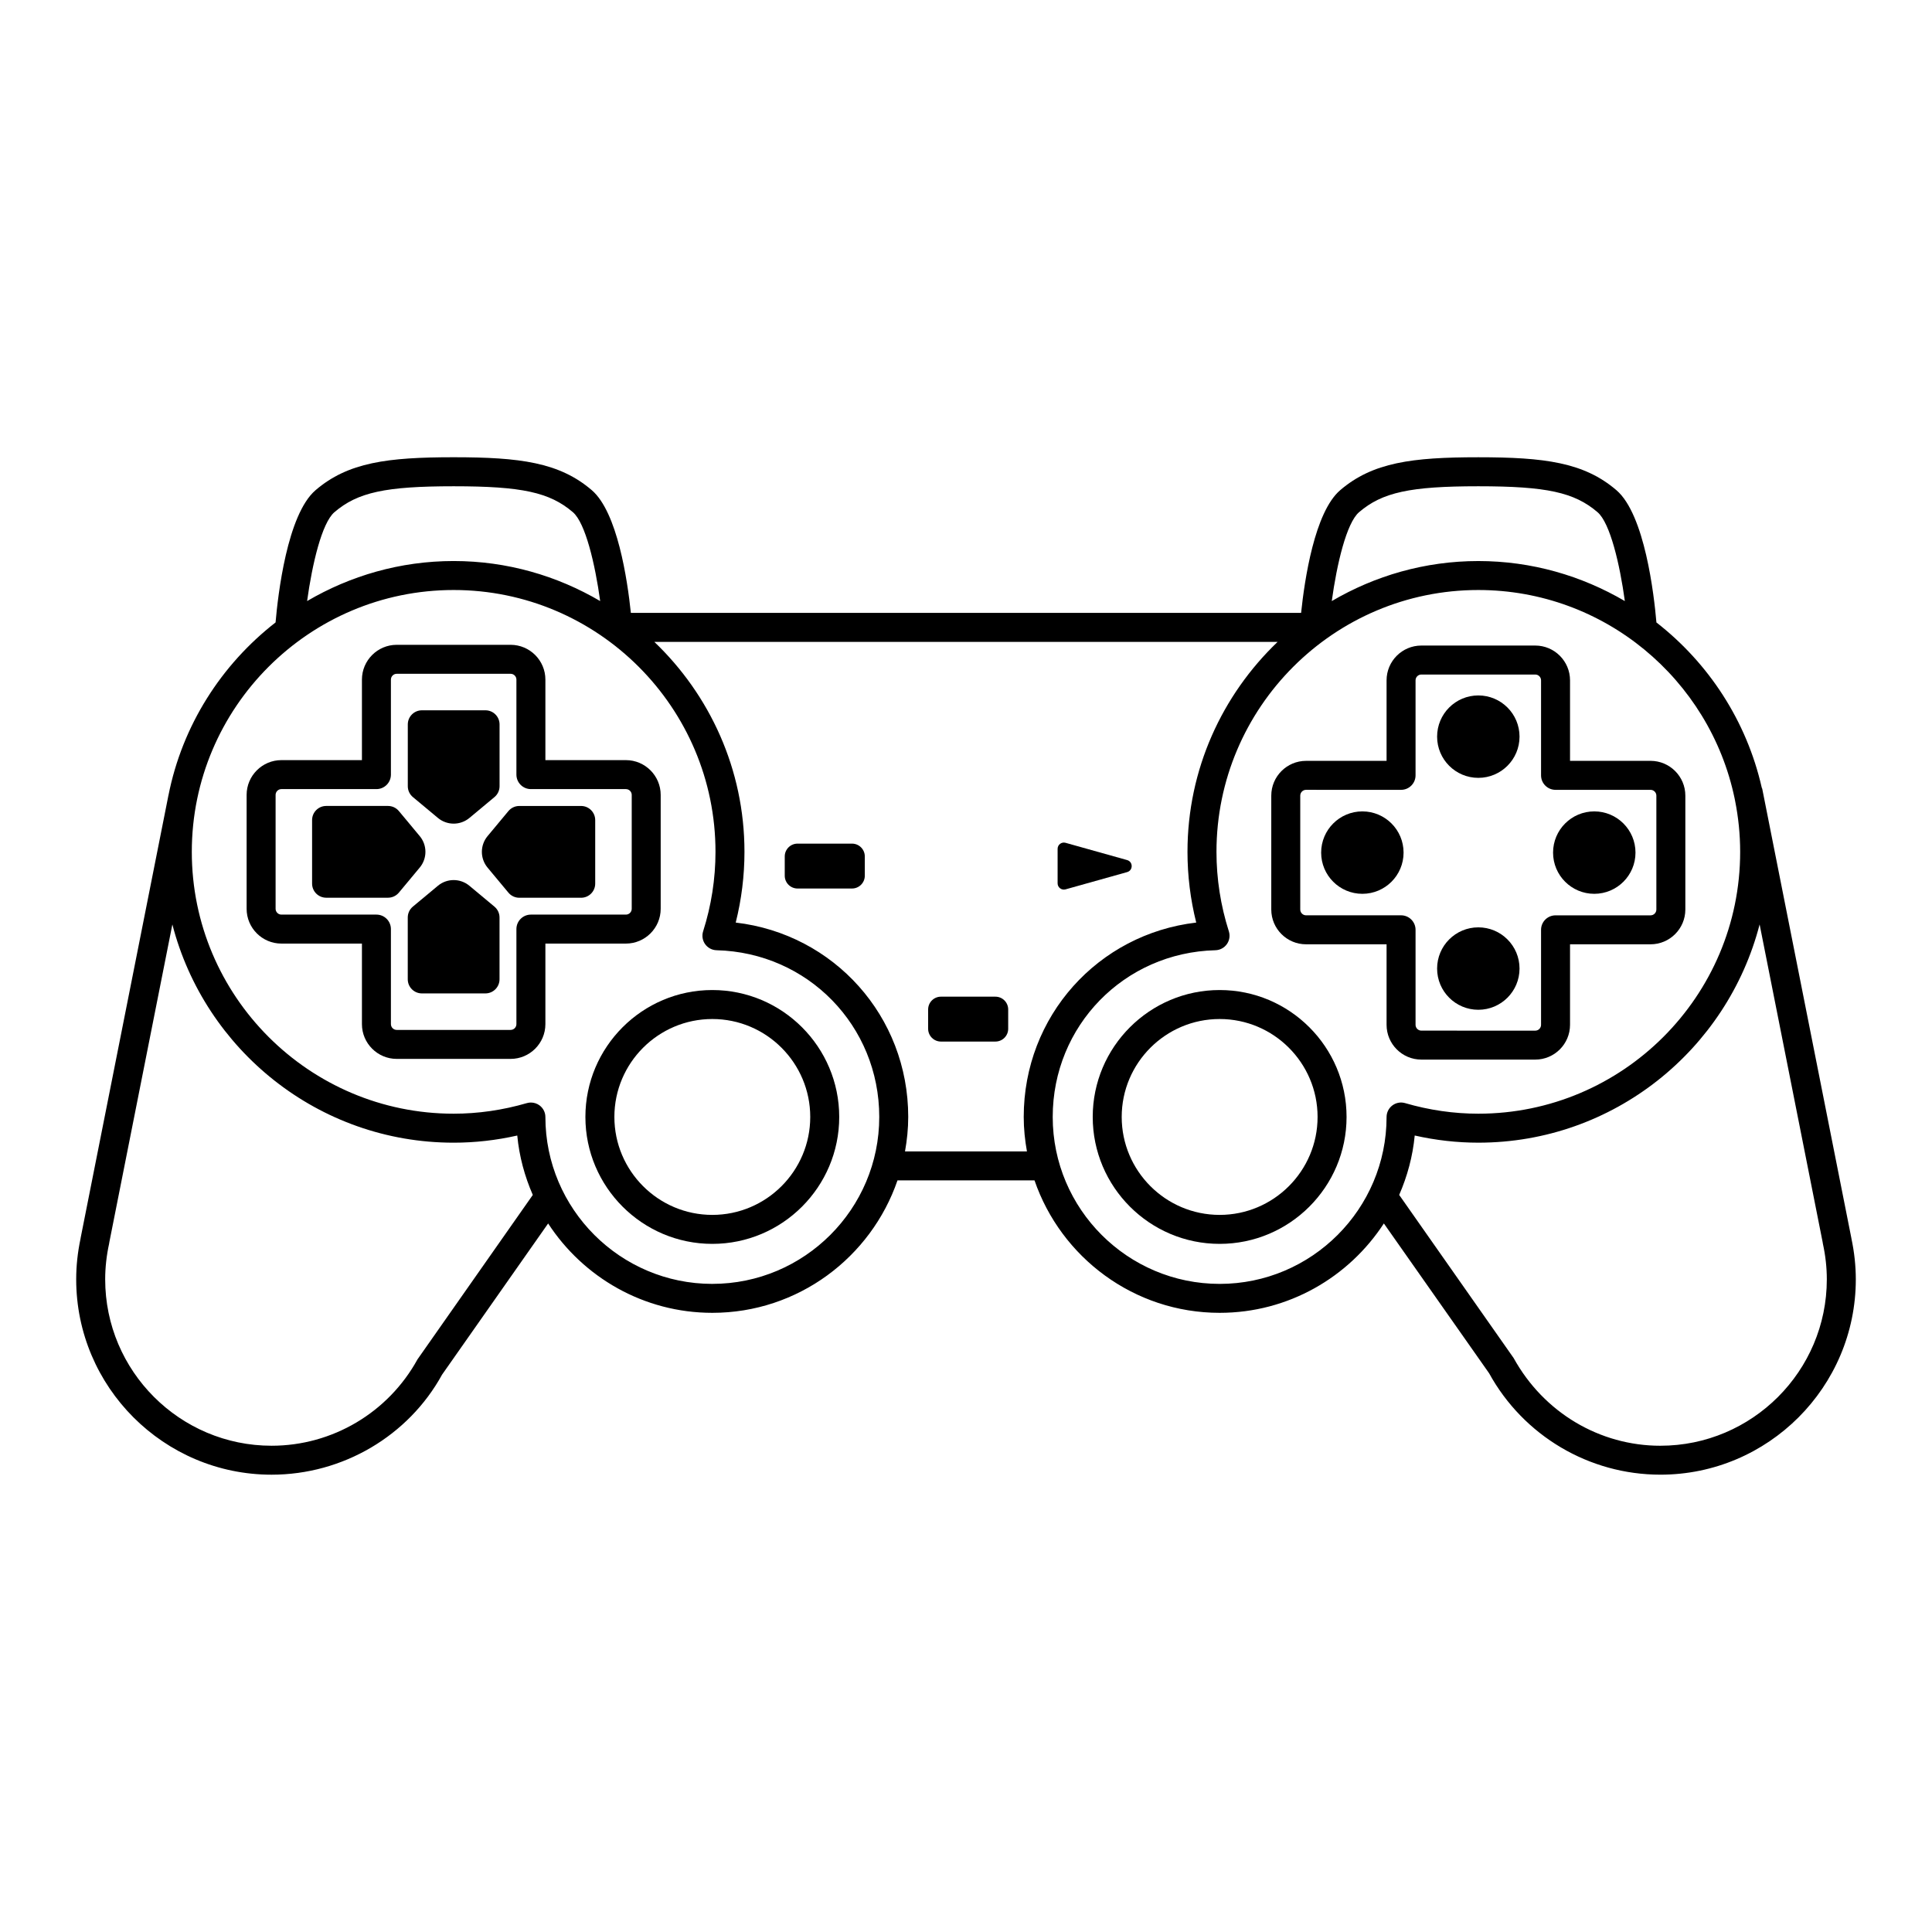 <?xml version="1.0" encoding="UTF-8"?>
<!-- Uploaded to: SVG Repo, www.svgrepo.com, Generator: SVG Repo Mixer Tools -->
<svg fill="#000000" width="800px" height="800px" version="1.1" viewBox="144 144 512 512" xmlns="http://www.w3.org/2000/svg">
 <g>
  <path d="m332.77 406.37c-18.547 0-33.633 15.086-33.633 33.633s15.086 33.637 33.633 33.637c18.547 0 33.633-15.086 33.633-33.637 0-18.543-15.086-33.633-33.633-33.633zm0 59.59c-14.309 0-25.953-11.645-25.953-25.957 0-14.309 11.645-25.953 25.953-25.953 14.309 0 25.953 11.645 25.953 25.953 0 14.312-11.641 25.957-25.953 25.957z"/>
  <path d="m319.09 384.84v-30.18c0-5.082-4.137-9.219-9.219-9.219h-21.336v-21.34c0-5.082-4.137-9.219-9.219-9.219h-30.18c-5.082 0-9.219 4.137-9.219 9.219v21.34h-21.34c-5.082 0-9.219 4.137-9.219 9.219v30.18c0 5.082 4.137 9.219 9.219 9.219h21.34v21.34c0 5.082 4.137 9.219 9.219 9.219h30.18c5.082 0 9.219-4.137 9.219-9.219v-21.34h21.336c5.082 0 9.219-4.137 9.219-9.219zm-34.395 1.539c-2.121 0-3.84 1.719-3.84 3.84v25.18c0 0.848-0.691 1.539-1.539 1.539h-30.18c-0.848 0-1.539-0.691-1.539-1.539v-25.18c0-2.121-1.719-3.84-3.84-3.84h-25.18c-0.848 0-1.539-0.691-1.539-1.539v-30.18c0-0.848 0.691-1.539 1.539-1.539h25.18c2.121 0 3.84-1.719 3.84-3.84v-25.18c0-0.848 0.691-1.539 1.539-1.539h30.18c0.848 0 1.539 0.691 1.539 1.539v25.18c0 2.121 1.719 3.84 3.84 3.84h25.18c0.848 0 1.539 0.691 1.539 1.539v30.18c0 0.848-0.691 1.539-1.539 1.539z"/>
  <path d="m260.05 360.76c2.422 2.016 5.934 2.016 8.355 0l6.633-5.523c0.855-0.711 1.352-1.766 1.352-2.879v-16.375c0-2.07-1.676-3.746-3.746-3.746h-16.828c-2.07 0-3.746 1.676-3.746 3.746v16.375c0 1.113 0.496 2.168 1.352 2.879z"/>
  <path d="m268.4 378.74c-2.422-2.016-5.934-2.016-8.355 0l-6.633 5.523c-0.855 0.711-1.352 1.766-1.352 2.879v16.375c0 2.07 1.676 3.746 3.746 3.746h16.828c2.07 0 3.746-1.676 3.746-3.746v-16.375c0-1.113-0.496-2.168-1.352-2.879z"/>
  <path d="m297.99 357.59h-16.375c-1.113 0-2.168 0.496-2.879 1.352l-5.523 6.633c-2.016 2.422-2.016 5.934 0 8.355l5.523 6.633c0.711 0.855 1.766 1.352 2.879 1.352h16.375c2.07 0 3.746-1.676 3.746-3.746v-16.828c0-2.07-1.676-3.75-3.746-3.75z"/>
  <path d="m255.23 365.57-5.523-6.633c-0.711-0.855-1.766-1.352-2.879-1.352h-16.375c-2.07 0-3.746 1.676-3.746 3.746v16.828c0 2.07 1.676 3.746 3.746 3.746h16.375c1.113 0 2.168-0.496 2.879-1.352l5.523-6.633c2.016-2.414 2.016-5.93 0-8.352z"/>
  <path d="m369.79 367.57h-14.434c-1.871 0-3.391 1.52-3.391 3.391v5.113c0 1.871 1.52 3.391 3.391 3.391h14.434c1.871 0 3.391-1.52 3.391-3.391v-5.113c0-1.871-1.52-3.391-3.391-3.391z"/>
  <path d="m407.79 408.13h-14.434c-1.871 0-3.391 1.52-3.391 3.391v5.113c0 1.871 1.52 3.391 3.391 3.391h14.434c1.871 0 3.391-1.52 3.391-3.391v-5.113c0-1.871-1.516-3.391-3.391-3.391z"/>
  <path d="m426.38 379.69 16.32-4.574c1.609-0.453 1.609-2.734 0-3.188l-16.32-4.574c-1.055-0.297-2.102 0.496-2.102 1.594v9.152c0 1.09 1.047 1.883 2.102 1.59z"/>
  <path d="m634.66 472.3c-0.012-0.094-0.027-0.191-0.047-0.285l-23.277-117.35c-0.051-0.254-0.098-0.508-0.152-0.758l-0.168-0.852c-0.023-0.117-0.098-0.203-0.133-0.312-4-17.664-14.074-33.012-27.914-43.785-0.625-7.25-3.07-28.598-10.602-35.051-8.605-7.375-19.078-8.727-36.602-8.727-17.527 0-28 1.352-36.605 8.727-6.781 5.812-9.438 23.719-10.355 32.52l-81.035-0.004h-96.586c-0.918-8.801-3.574-26.703-10.355-32.52-8.605-7.375-19.078-8.727-36.602-8.727-17.527 0-27.996 1.352-36.602 8.727-7.527 6.453-9.973 27.797-10.598 35.047-14.379 11.188-24.723 27.301-28.387 45.832-0.004 0.012-0.008 0.02-0.012 0.027l-23.25 117.2c-0.016 0.094-0.031 0.188-0.043 0.281-0.758 3.578-1.145 7.188-1.145 10.734 0 28.555 23.23 51.785 51.785 51.785 18.883 0 36.277-10.297 45.18-26.52l28.105-40.059c9.27 14.234 25.301 23.684 43.512 23.684 22.738 0 42.059-14.711 49.07-35.102h36.312c7.012 20.387 26.332 35.102 49.07 35.102 18.211 0 34.242-9.453 43.512-23.688l27.891 39.703c9.113 16.578 26.512 26.875 45.395 26.875 28.555 0 51.785-23.23 51.785-51.785-0.004-3.531-0.391-7.141-1.148-10.727zm-130.5-192.56c6.148-5.269 13.535-6.875 31.609-6.875 18.07 0 25.457 1.609 31.602 6.875 3.324 2.848 5.887 13.746 7.231 23.551-11.422-6.699-24.664-10.609-38.832-10.609-14.172 0-27.414 3.91-38.836 10.609 1.34-9.805 3.902-20.699 7.227-23.551zm-271.54 0c6.148-5.269 13.531-6.875 31.602-6.875 18.074 0 25.457 1.609 31.605 6.875 3.32 2.848 5.883 13.746 7.227 23.547-11.418-6.699-24.664-10.609-38.832-10.609-14.168 0-27.414 3.91-38.836 10.609 1.348-9.801 3.91-20.695 7.234-23.547zm22.023 224.5c-7.766 14.121-22.582 22.895-38.664 22.895-24.316 0-44.105-19.785-44.105-44.102 0-3.113 0.352-6.289 1.039-9.441 0.031-0.141 0.055-0.281 0.066-0.418l16.699-84.191c8.578 33.207 38.695 57.84 74.543 57.84 5.625 0 11.277-0.637 16.859-1.898 0.523 5.555 1.973 10.832 4.117 15.742zm78.129-19.996c-24.379 0-44.227-19.84-44.238-44.223 0-1.207-0.57-2.344-1.535-3.07-0.672-0.504-1.484-0.766-2.305-0.766-0.359 0-0.719 0.051-1.074 0.152-6.394 1.863-12.922 2.805-19.398 2.805-38.262 0-69.391-31.129-69.391-69.391s31.129-69.391 69.391-69.391c38.262 0 69.391 31.129 69.391 69.391 0 7.148-1.102 14.238-3.281 21.066-0.363 1.148-0.172 2.406 0.531 3.394 0.699 0.984 1.824 1.582 3.031 1.613 24.18 0.609 43.117 20.016 43.117 44.18 0.004 24.391-19.84 44.238-44.238 44.238zm70.246-35.102h-19.184c0.531-2.973 0.855-6.016 0.855-9.141 0-26.715-19.715-48.473-45.715-51.512 1.539-6.129 2.316-12.414 2.316-18.742 0-21.875-9.203-41.602-23.887-55.645h165.18c-14.684 14.043-23.887 33.77-23.887 55.645 0 6.328 0.777 12.613 2.316 18.742-25.996 3.039-45.715 24.797-45.715 51.512 0 3.125 0.324 6.168 0.855 9.141zm64.203 35.102c-24.395 0-44.242-19.844-44.242-44.242 0-24.164 18.938-43.57 43.117-44.18 1.207-0.031 2.332-0.629 3.031-1.613 0.703-0.984 0.898-2.242 0.531-3.394-2.176-6.828-3.281-13.918-3.281-21.066 0-38.262 31.129-69.391 69.391-69.391 33.371 0 61.305 23.688 67.902 55.129l0.137 0.684c0.875 4.394 1.352 8.93 1.352 13.578 0 38.262-31.129 69.391-69.391 69.391-6.477 0-13.004-0.941-19.398-2.805-1.164-0.344-2.414-0.113-3.379 0.613-0.965 0.727-1.535 1.863-1.535 3.07-0.008 24.387-19.855 44.227-44.234 44.227zm116.8 42.895c-16.082 0-30.902-8.773-38.895-23.246l-30.328-43.227c2.141-4.91 3.59-10.188 4.117-15.742 5.582 1.262 11.234 1.898 16.859 1.898 35.848 0 65.969-24.637 74.543-57.844l16.699 84.191c0.016 0.137 0.039 0.277 0.066 0.418 0.691 3.164 1.043 6.344 1.043 9.445 0 24.32-19.785 44.105-44.105 44.105z"/>
  <path d="m467.22 406.37c-18.547 0-33.637 15.086-33.637 33.633s15.086 33.637 33.637 33.637c18.547 0 33.633-15.086 33.633-33.637 0-18.543-15.086-33.633-33.633-33.633zm0 59.59c-14.312 0-25.957-11.645-25.957-25.957 0-14.309 11.645-25.953 25.957-25.953 14.309 0 25.953 11.645 25.953 25.953 0 14.312-11.645 25.957-25.953 25.957z"/>
  <path d="m490.12 394.25h21.336v21.336c0 5.082 4.137 9.219 9.219 9.219h30.18c5.086 0 9.219-4.137 9.219-9.219v-21.336h21.34c5.082 0 9.219-4.137 9.219-9.219v-30.18c0-5.082-4.137-9.219-9.219-9.219h-21.34v-21.336c0-5.082-4.137-9.219-9.219-9.219h-30.18c-5.086 0-9.219 4.137-9.219 9.219v21.34h-21.336c-5.086 0-9.219 4.137-9.219 9.219v30.18c0 5.082 4.133 9.215 9.219 9.215zm-1.539-39.398c0-0.848 0.691-1.539 1.539-1.539l25.176 0.004c2.121 0 3.84-1.719 3.84-3.84v-25.18c0-0.848 0.691-1.539 1.539-1.539h30.18c0.852 0 1.539 0.691 1.539 1.539v25.18c0 2.121 1.719 3.84 3.84 3.84h25.18c0.848 0 1.539 0.691 1.539 1.539v30.18c0 0.848-0.691 1.539-1.539 1.539h-25.18c-2.121 0-3.84 1.719-3.84 3.84v25.18c0 0.848-0.691 1.539-1.539 1.539l-30.18-0.008c-0.852 0-1.539-0.691-1.539-1.539v-25.18c0-2.121-1.719-3.84-3.84-3.84h-25.176c-0.852 0-1.539-0.691-1.539-1.539z"/>
  <path d="m535.77 350.14c6.031 0 10.922-4.891 10.922-10.922s-4.891-10.922-10.922-10.922-10.922 4.891-10.922 10.922 4.891 10.922 10.922 10.922z"/>
  <path d="m535.77 411.6c6.031 0 10.922-4.891 10.922-10.922s-4.891-10.922-10.922-10.922-10.922 4.891-10.922 10.922 4.891 10.922 10.922 10.922z"/>
  <path d="m566.5 380.87c6.031 0 10.922-4.891 10.922-10.922s-4.891-10.922-10.922-10.922-10.922 4.891-10.922 10.922c0 6.035 4.891 10.922 10.922 10.922z"/>
  <path d="m505.04 380.87c6.031 0 10.922-4.891 10.922-10.922s-4.891-10.922-10.922-10.922-10.922 4.891-10.922 10.922c0 6.035 4.887 10.922 10.922 10.922z"/>
 </g>
</svg>